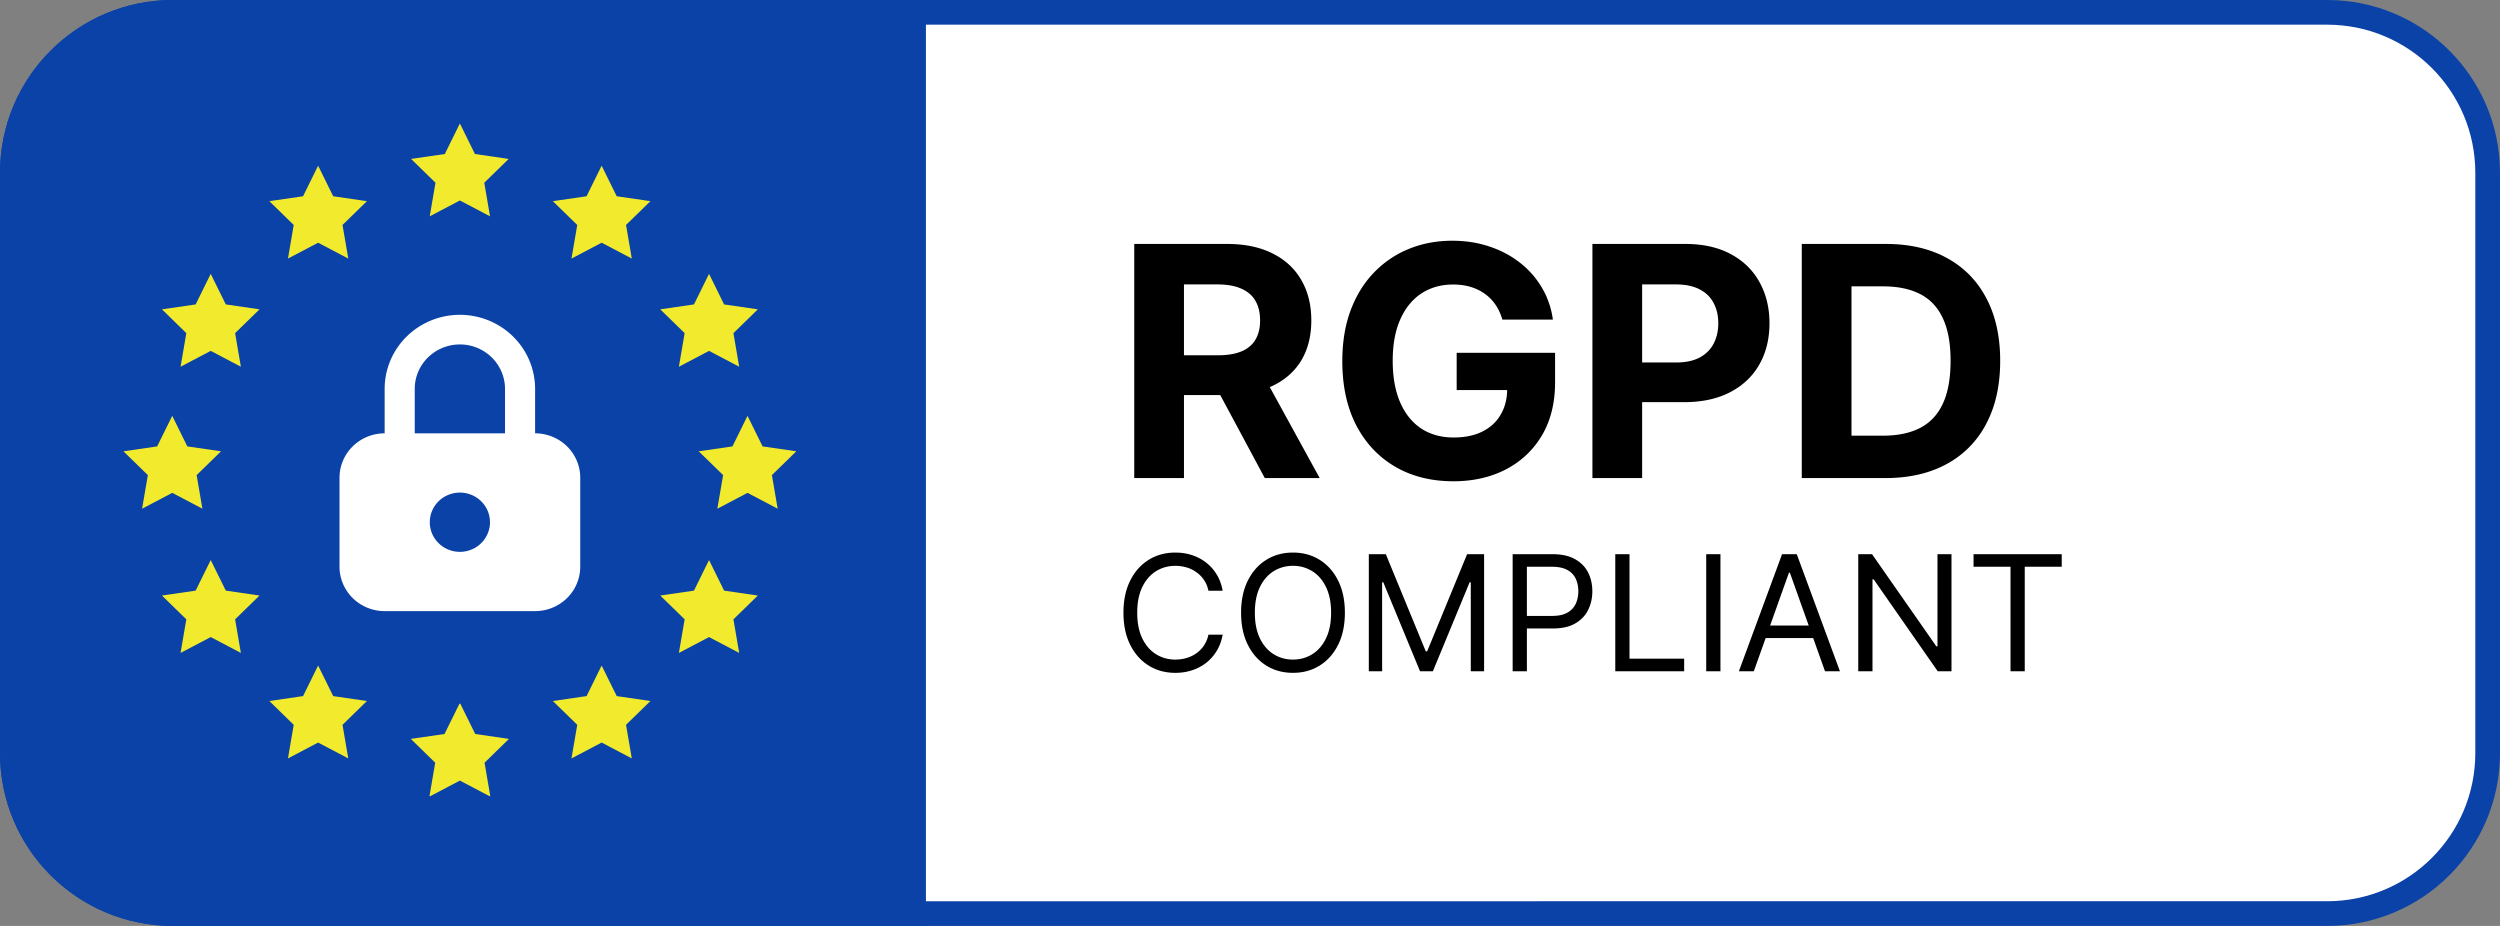 <svg xmlns="http://www.w3.org/2000/svg" width="405" height="150" fill="none" xmlns:v="https://vecta.io/nano"><rect width="100%" height="100%" fill="#808080" stroke="none"/><path d="M28 2h349c14.359 0 26 11.641 26 26v94c0 14.359-11.641 26-26 26H28c-14.359 0-26-11.641-26-26V28C2 13.641 13.641 2 28 2z" fill="#fff" stroke="#0a42a8" stroke-width="4"/><path d="M183.749 77.449v-37.93h15.029c2.877 0 5.333.512 7.366 1.537 2.047 1.012 3.603 2.451 4.669 4.315 1.079 1.852 1.619 4.031 1.619 6.538 0 2.519-.546 4.686-1.637 6.501-1.092 1.803-2.673 3.185-4.744 4.148-2.058.963-4.551 1.445-7.477 1.445H188.51v-6.445h8.762c1.537 0 2.815-.21 3.831-.63s1.774-1.049 2.27-1.889c.508-.84.762-1.883.762-3.13 0-1.259-.254-2.321-.762-3.185-.496-.864-1.259-1.519-2.288-1.963-1.017-.457-2.3-.685-3.851-.685h-5.431V77.45h-8.054zm20.572-17.261l9.469 17.261h-8.892l-9.263-17.261h8.686zm39.063-8.409c-.26-.901-.626-1.698-1.097-2.389-.472-.704-1.048-1.296-1.73-1.778-.67-.494-1.439-.87-2.307-1.13-.856-.259-1.804-.389-2.846-.389-1.947 0-3.658.482-5.134 1.445-1.463.963-2.604 2.364-3.422 4.204-.819 1.827-1.228 4.062-1.228 6.704s.403 4.889 1.209 6.742 1.947 3.266 3.423 4.241c1.475.963 3.218 1.445 5.227 1.445 1.822 0 3.379-.321 4.668-.963 1.303-.654 2.295-1.574 2.977-2.76.694-1.185 1.041-2.587 1.041-4.204l1.637.241h-9.821V57.15h15.941v4.778c0 3.334-.707 6.198-2.12 8.593-1.414 2.383-3.361 4.223-5.841 5.519-2.48 1.284-5.32 1.926-8.52 1.926-3.571 0-6.708-.784-9.412-2.352-2.703-1.58-4.811-3.821-6.324-6.723-1.501-2.914-2.251-6.371-2.251-10.371 0-3.074.446-5.815 1.339-8.223.906-2.42 2.17-4.47 3.795-6.149a16.4 16.4 0 0 1 5.673-3.834c2.158-.877 4.496-1.315 7.013-1.315 2.158 0 4.167.315 6.027.944 1.86.617 3.509 1.494 4.948 2.63 1.451 1.136 2.635 2.488 3.553 4.056.917 1.556 1.506 3.272 1.767 5.149h-8.185zm14.588 25.67v-37.93h15.03c2.889 0 5.351.549 7.385 1.648 2.033 1.087 3.583 2.599 4.65 4.538 1.079 1.926 1.618 4.149 1.618 6.667s-.545 4.741-1.637 6.667-2.672 3.426-4.743 4.5c-2.059 1.074-4.551 1.611-7.478 1.611h-9.579v-6.427h8.277c1.55 0 2.828-.265 3.832-.796 1.017-.543 1.773-1.29 2.269-2.241.509-.963.763-2.068.763-3.315 0-1.259-.254-2.358-.763-3.297-.496-.951-1.252-1.685-2.269-2.204-1.017-.531-2.307-.796-3.869-.796h-5.432v31.374h-8.054zm47.419 0h-13.504v-37.93h13.616c3.832 0 7.13.759 9.896 2.278 2.765 1.506 4.892 3.673 6.38 6.501 1.5 2.827 2.251 6.211 2.251 10.149 0 3.951-.751 7.347-2.251 10.186a15.43 15.43 0 0 1-6.417 6.538c-2.778 1.519-6.102 2.278-9.971 2.278zm-5.45-6.871h5.115c2.381 0 4.384-.42 6.009-1.259 1.637-.852 2.864-2.167 3.683-3.945.831-1.79 1.246-4.099 1.246-6.927 0-2.803-.415-5.093-1.246-6.871-.819-1.778-2.04-3.087-3.665-3.926s-3.627-1.259-6.008-1.259h-5.134v24.188zm-101.87 25.124h-2.306c-.136-.661-.375-1.241-.716-1.741-.335-.5-.744-.92-1.228-1.259a5.21 5.21 0 0 0-1.59-.778c-.583-.173-1.191-.259-1.823-.259-1.154 0-2.198.29-3.135.871-.93.58-1.671 1.435-2.222 2.565-.546 1.13-.819 2.516-.819 4.158s.273 3.028.819 4.158 1.292 1.985 2.222 2.565c.937.58 1.981.871 3.135.871.632 0 1.24-.087 1.823-.26a5.35 5.35 0 0 0 1.59-.768c.484-.346.893-.769 1.228-1.269a4.84 4.84 0 0 0 .716-1.741h2.306c-.173.969-.489 1.837-.948 2.602s-1.029 1.417-1.712 1.954a7.5 7.5 0 0 1-2.297 1.213c-.843.278-1.745.417-2.706.417-1.625 0-3.069-.395-4.334-1.185s-2.26-1.914-2.986-3.371S182 101.258 182 99.258s.363-3.729 1.088-5.186 1.721-2.581 2.986-3.371 2.709-1.185 4.334-1.185c.961 0 1.863.139 2.706.417a7.39 7.39 0 0 1 2.297 1.222 6.98 6.98 0 0 1 1.712 1.945c.459.759.775 1.627.948 2.602zm19.799 3.556c0 2-.363 3.729-1.088 5.186s-1.721 2.58-2.986 3.371-2.709 1.185-4.334 1.185-3.069-.395-4.334-1.185-2.26-1.914-2.985-3.371-1.088-3.186-1.088-5.186.362-3.729 1.088-5.186 1.72-2.581 2.985-3.371 2.71-1.185 4.334-1.185 3.07.395 4.334 1.185 2.261 1.914 2.986 3.371 1.088 3.185 1.088 5.186zm-2.232 0c0-1.642-.276-3.028-.828-4.158-.545-1.13-1.286-1.985-2.223-2.565a5.78 5.78 0 0 0-3.125-.871c-1.153 0-2.198.29-3.134.871-.93.58-1.671 1.435-2.223 2.565-.545 1.13-.818 2.516-.818 4.158s.273 3.028.818 4.158c.552 1.13 1.293 1.985 2.223 2.565.936.58 1.981.871 3.134.871s2.195-.291 3.125-.871c.937-.58 1.678-1.435 2.223-2.565.552-1.13.828-2.516.828-4.158zm6.111-9.482h2.753l6.473 15.742h.223l6.473-15.742h2.753v18.965h-2.158V94.332h-.186l-5.952 14.409h-2.083l-5.953-14.409h-.186v14.409h-2.157V89.776zm23.3 18.965V89.776h6.436c1.494 0 2.716.269 3.664.806.955.531 1.662 1.25 2.121 2.158s.688 1.92.688 3.037-.229 2.133-.688 3.047c-.453.914-1.153 1.642-2.102 2.185s-2.164.806-3.646.806h-4.613v-2.037h4.539c1.023 0 1.844-.176 2.464-.528s1.07-.827 1.349-1.426c.285-.605.428-1.287.428-2.047s-.143-1.438-.428-2.037c-.279-.599-.732-1.068-1.358-1.407-.626-.346-1.457-.519-2.492-.519h-4.056v16.928h-2.306zm16.625 0V89.776h2.306v16.927h8.854v2.038h-11.16zm17.038-18.965v18.965h-2.306V89.776h2.306zm5.406 18.965H281.7l6.994-18.965h2.381l6.994 18.965h-2.418l-5.692-15.965h-.149l-5.692 15.965zm.893-7.408h9.747v2.037h-9.747v-2.037zm31.129-11.557v18.965h-2.232L303.529 93.85h-.186v14.891h-2.307V89.776h2.232l10.417 14.927h.186V89.776h2.269zm3.574 2.037v-2.037H334v2.037h-5.99v16.928h-2.306V91.813h-5.99z" fill="#000"/><path d="M0 28C0 12.536 12.536 0 28 0h122v150H28c-15.464 0-28-12.536-28-28V28z" fill="#0a42a8"/><path d="M74.5 51c3.232 0 6.332 1.264 8.618 3.515s3.57 5.303 3.57 8.485v7.2a7.37 7.37 0 0 1 5.171 2.109C93.23 73.659 94 75.49 94 77.4v14.4c0 1.91-.77 3.741-2.142 5.091A7.37 7.37 0 0 1 86.688 99H62.313a7.37 7.37 0 0 1-5.171-2.109C55.77 95.541 55 93.71 55 91.8V77.4c0-1.91.77-3.741 2.142-5.091a7.37 7.37 0 0 1 5.171-2.109V63c0-3.183 1.284-6.235 3.57-8.485S71.268 51 74.5 51zm0 28.8c-1.23 0-2.415.457-3.316 1.28a4.77 4.77 0 0 0-1.546 3.16l-.012.36c0 .949.286 1.877.822 2.667a4.86 4.86 0 0 0 2.188 1.768c.891.363 1.871.458 2.817.273a4.9 4.9 0 0 0 2.496-1.314c.682-.671 1.146-1.527 1.334-2.458a4.73 4.73 0 0 0-.277-2.773c-.369-.877-.994-1.627-1.796-2.154A4.93 4.93 0 0 0 74.5 79.8zm0-24a7.37 7.37 0 0 0-5.171 2.109c-1.371 1.35-2.142 3.182-2.142 5.091v7.2h14.625V63c0-1.91-.77-3.741-2.142-5.091A7.37 7.37 0 0 0 74.5 55.8z" fill="#fff"/><path d="M74.5 20l-2.442 4.952-5.461.794 3.952 3.855-.933 5.444 4.884-2.57 4.885 2.57-.933-5.444 3.952-3.855-5.461-.794L74.5 20zm-22.965 6.842l-2.442 4.953-5.461.794 3.952 3.855-.933 5.444 4.884-2.57 4.885 2.57-.933-5.444 3.952-3.855-5.461-.794-2.442-4.953zm45.93 0l-2.442 4.953-5.461.794 3.952 3.855-.933 5.444 4.885-2.57 4.884 2.57-.933-5.444 3.951-3.855-5.461-.794-2.442-4.953zM34.136 44.366l-2.442 4.952-5.461.794 3.952 3.855-.933 5.444 4.884-2.57 4.885 2.57-.933-5.444 3.952-3.855-5.461-.794-2.442-4.952zm80.728 0l-2.442 4.952-5.461.794 3.951 3.855-.932 5.444 4.884-2.57 4.884 2.57-.932-5.444 3.951-3.855-5.461-.795-2.442-4.952h0zm-86.961 23l-2.442 4.952-5.461.794 3.952 3.855-.933 5.444 4.884-2.57 4.885 2.57-.933-5.444 3.952-3.855-5.461-.794-2.442-4.953h0zm93.194 0l-2.442 4.952-5.461.794 3.951 3.855-.933 5.444 4.885-2.57 4.884 2.57-.933-5.444L129 73.112l-5.461-.794-2.442-4.952v.001zM34.136 90.73l-2.442 4.952-5.461.794 3.952 3.854-.933 5.444 4.884-2.57 4.885 2.57-.933-5.443 3.952-3.855-5.461-.795-2.442-4.952zm80.728 0l-2.442 4.952-5.461.795 3.952 3.855-.933 5.443 4.885-2.57 4.884 2.57-.933-5.443 3.952-3.854-5.462-.795-2.442-4.952h0zm-63.329 17.088l-2.442 4.952-5.461.794 3.952 3.855-.933 5.444 4.884-2.57 4.885 2.57-.933-5.444 3.952-3.855-5.461-.794-2.442-4.952zm45.93 0l-2.442 4.952-5.461.794 3.952 3.855-.933 5.444 4.885-2.57 4.884 2.57-.933-5.444 3.952-3.855-5.461-.794-2.442-4.952zm-23.011 6.137l-2.442 4.953-5.461.794 3.952 3.855-.932 5.443.1-.053-.009.053 4.839-2.546L79.339 129l-.009-.053.1.053-.932-5.443 3.951-3.855-5.461-.794-2.442-4.953-.046.092-.046-.092h0z" fill="#f2eb2d"/></svg>